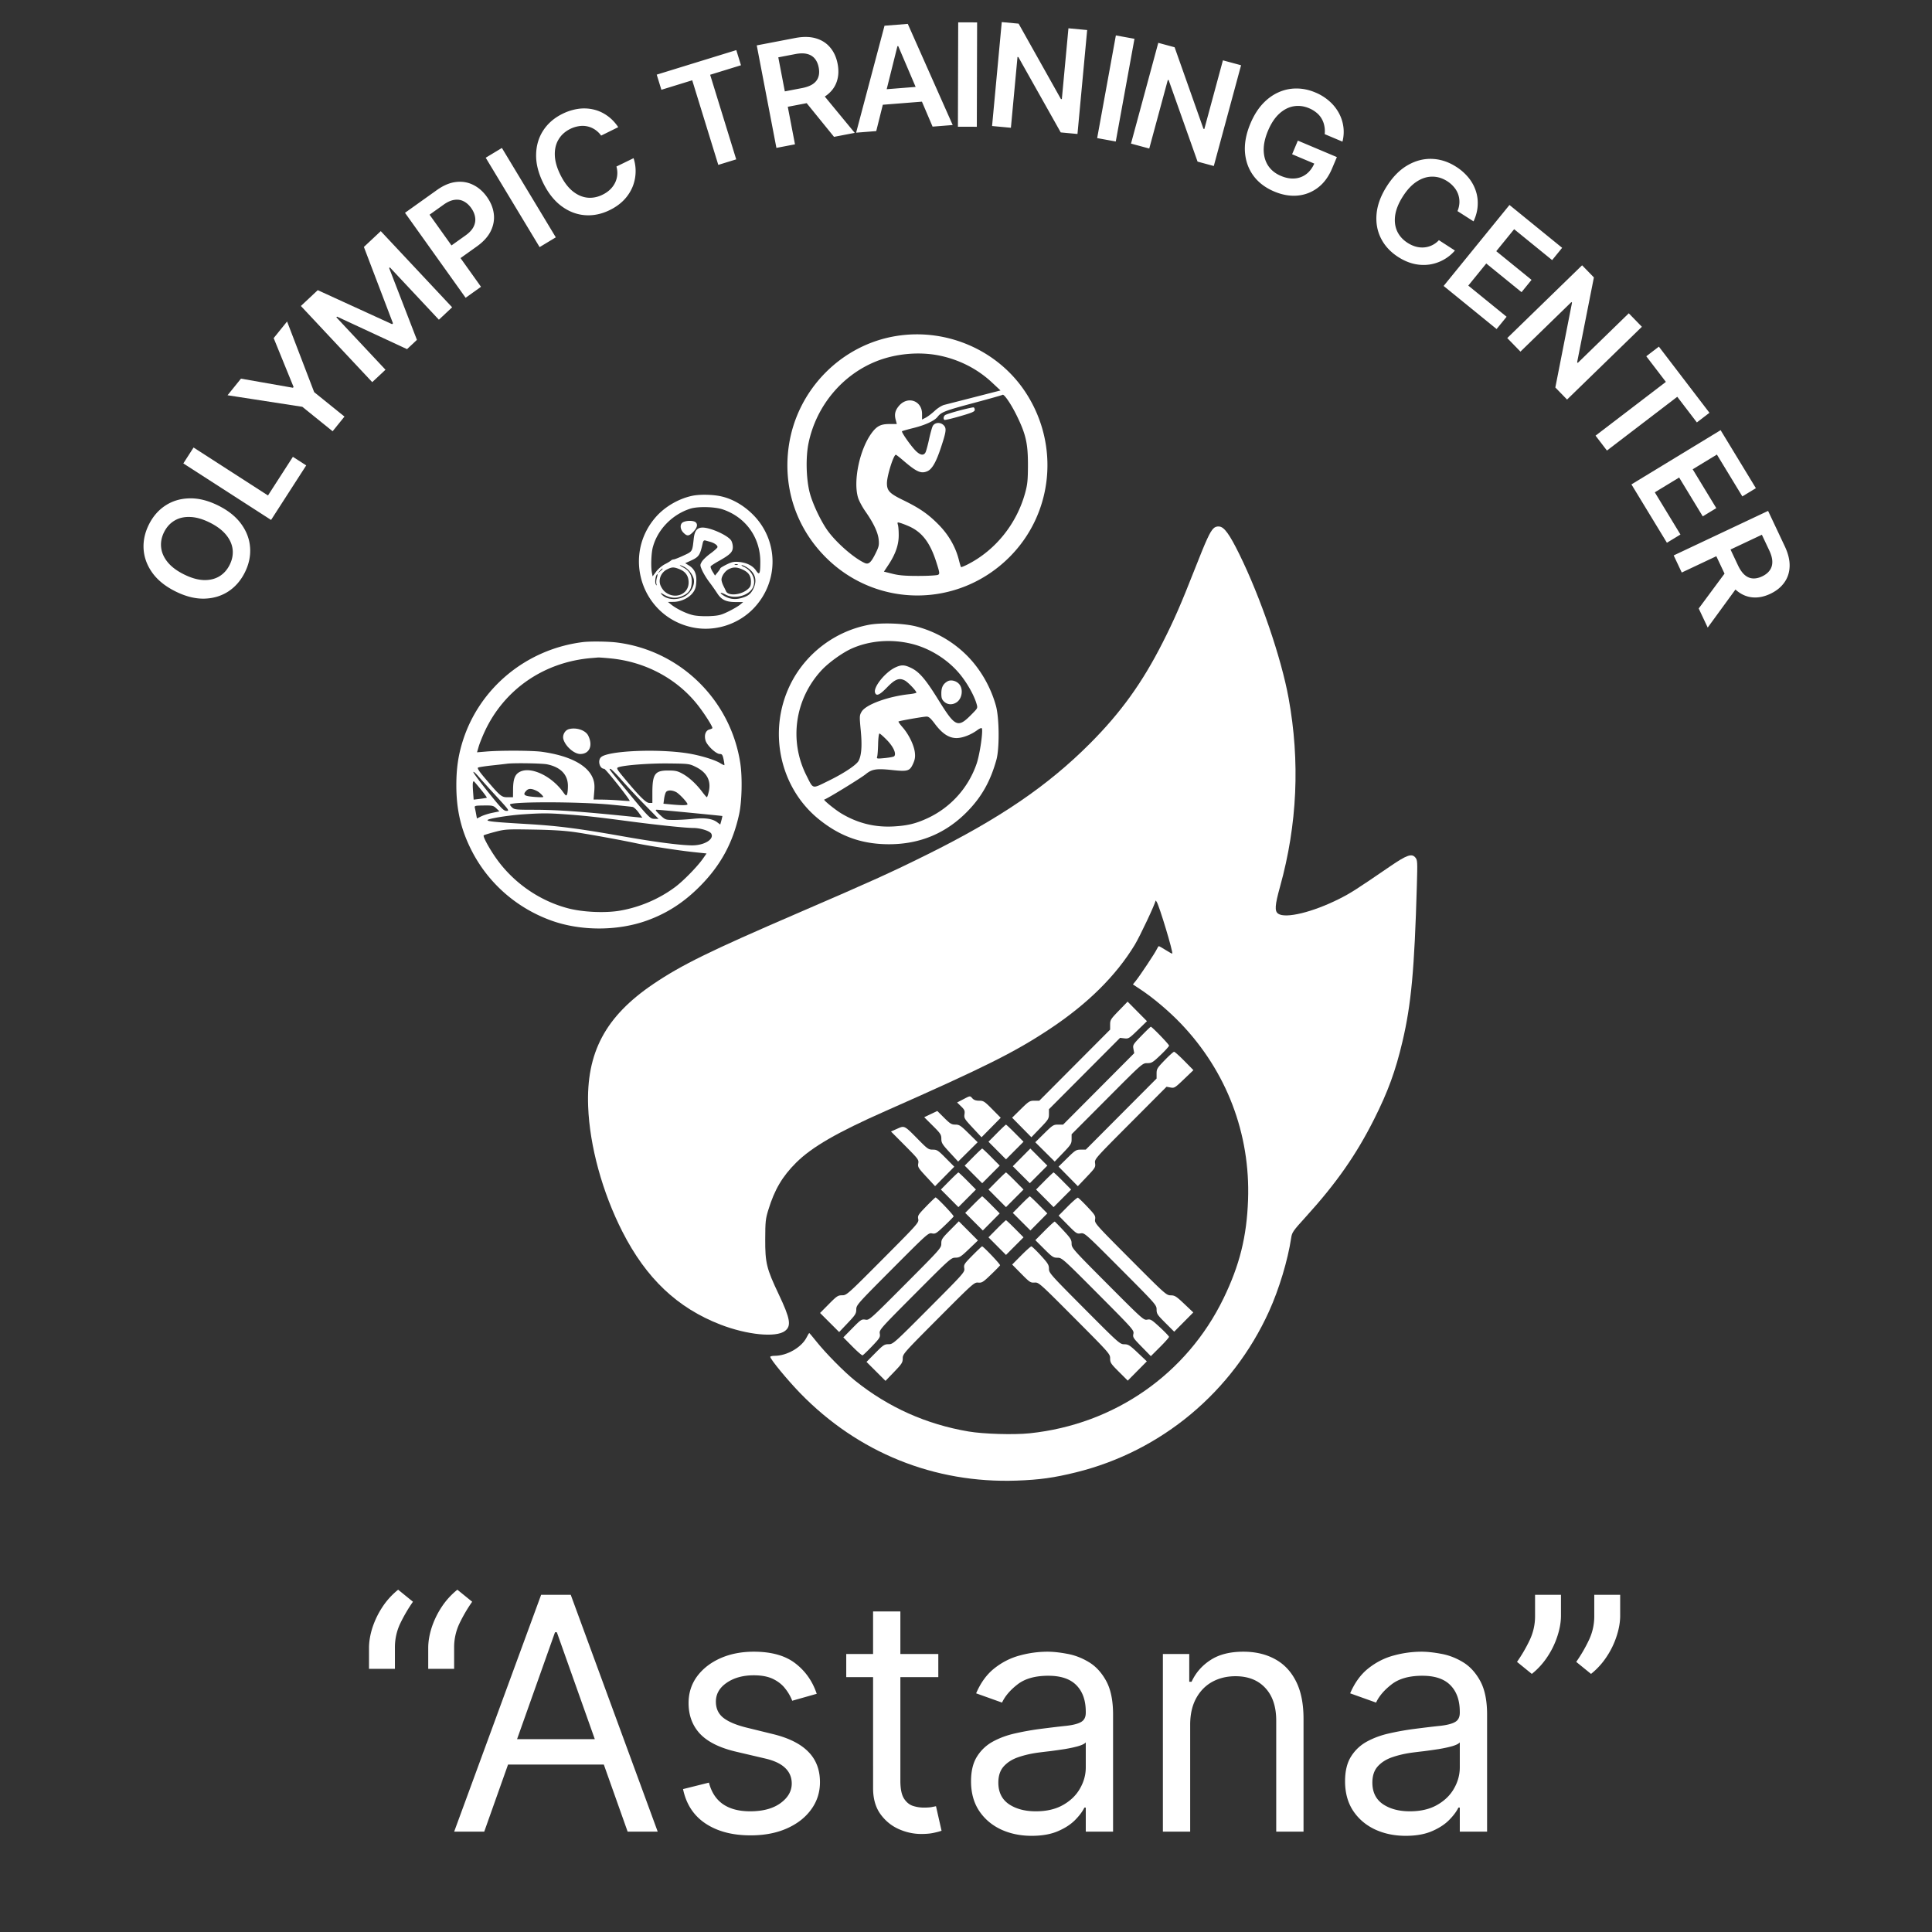 <svg width="350" height="350" viewBox="0 0 350 350" fill="none" xmlns="http://www.w3.org/2000/svg"><rect x="0" y="0" width="350" height="350" fill="#333333" stroke="none"/><path fill-rule="evenodd" clip-rule="evenodd" d="M105.558 116.326c-10.211 1.286-18.722 8.32-21.739 17.965-.809 2.586-1.149 4.947-1.149 7.971 0 4.487.855 8.106 2.816 11.919 3.006 5.844 8.132 10.329 14.38 12.582 5.323 1.921 12.013 1.921 17.338 0 3.658-1.318 6.703-3.291 9.617-6.231 3.735-3.768 5.96-7.865 7.084-13.047.498-2.3.598-6.658.209-9.207-1.75-11.484-10.899-20.439-22.356-21.881-1.591-.2-4.876-.238-6.2-.071m5.075 2.952c6.314.617 12.033 3.687 15.795 8.477 1.161 1.48 2.625 3.775 2.632 4.127.001.072-.232.191-.518.263-.712.18-1.016 1.025-.723 2.013.268.902 1.898 2.436 2.59 2.436.392 0 .501.158.675.976.114.537.178 1.006.142 1.042-.035.036-.375-.127-.755-.361-1.012-.626-3.694-1.433-5.924-1.782-5.46-.857-14.365-.463-15.653.691-.672.602-.273 2.113.557 2.113.26 0 4.626 5.498 4.626 5.825 0 .031-.762-.007-1.693-.085a54 54 0 0 0-3.273-.157l-1.579-.017.121-1.439c.09-1.082.034-1.664-.225-2.346-.927-2.435-4.196-4.152-9.253-4.859-1.727-.241-7.455-.268-10.09-.047l-1.668.139.301-1.032c.165-.567.655-1.796 1.089-2.731 3.552-7.659 10.777-12.62 19.394-13.316.451-.037.959-.08 1.129-.096.169-.016 1.206.058 2.303.166m-7.564 12.81c-.74.202-1.224 1.107-.995 1.862.387 1.279 1.952 2.641 3.036 2.643 1.688.002 2.351-1.535 1.443-3.346-.484-.962-2.162-1.521-3.484-1.159m-3.936 6.381c2.435.507 3.739 1.86 3.75 3.891.004.626-.064 1.313-.151 1.526-.139.341-.225.293-.734-.412-2.115-2.932-5.856-4.674-7.832-3.646-.886.46-1.205 1.297-1.22 3.207l-.012 1.392h-.984c-1.11 0-1.303-.164-4.13-3.49-1.048-1.234-1.399-1.78-1.21-1.884.148-.08 1.284-.255 2.526-.389s2.443-.271 2.669-.304c1.13-.168 6.377-.089 7.328.109m26.903.46c2.003.987 2.808 2.481 2.38 4.416-.132.595-.295 1.079-.361 1.075-.067-.003-.437-.427-.823-.941-1.081-1.44-2.376-2.639-3.56-3.295-.921-.512-1.301-.598-2.645-.599-2.394-.003-2.841.635-2.843 4.069l-.001 1.803h-.569c-.597 0-1.811-1.215-4.723-4.73-1.11-1.341-1.238-1.577-.923-1.709.923-.388 5.538-.749 9.089-.712 3.712.04 3.824.054 4.979.623m-13.406 2.406c.944 1.077 2.833 3.094 4.196 4.483l2.48 2.525h-.721c-.823 0-.989-.169-5.394-5.52-2.906-3.529-2.97-3.617-2.567-3.518.159.039 1.062.953 2.006 2.03m-22.603 3.039c2.194 2.382 2.294 2.526 1.735 2.526-.518 0-.93-.421-3.302-3.372-1.491-1.855-2.708-3.501-2.706-3.659s.442.223.975.846c.534.623 2.018 2.27 3.298 3.659m-2.939-1.384c.65.797 1.145 1.481 1.101 1.52-.043.039-.597.134-1.231.211l-1.152.141-.11-1.506c-.097-1.352-.06-1.815.145-1.815.037 0 .598.652 1.248 1.449m10.284.364c.215.116.566.404.78.641.387.43.385.432-.311.43a19 19 0 0 1-1.777-.132c-1.178-.142-1.35-.418-.678-1.092.41-.412 1.022-.365 1.986.153m25.111.14c.583.303 2.063 1.886 2.063 2.207 0 .202-1.034.214-2.948.032l-1.409-.133.126-.927c.069-.509.23-1.051.357-1.205.301-.364 1.081-.353 1.811.026m-11.895 2.268c1.975.186 3.782.376 4.015.423s.724.507 1.093 1.022l.67.937-1.093-.112c-9.99-1.028-14.254-1.333-18.657-1.336-3.168-.001-3.43-.031-3.862-.435-.255-.238-.416-.48-.358-.538.518-.521 12.513-.495 18.192.039m-20.677.681.569.543-1.266.26c-.696.142-1.614.432-2.04.644l-.776.385-.133-.739c-.073-.406-.18-.931-.235-1.166-.097-.406-.014-.429 1.605-.449 1.577-.019 1.75.02 2.276.522m35.149.796c3.161.307 5.768.571 5.793.586.025.014-.048.369-.163.787l-.21.76-.584-.433c-.86-.639-2.229-.825-4.39-.596-1.036.11-2.576.197-3.423.195-1.535-.005-1.543-.008-2.535-.924-.734-.679-.895-.922-.615-.927.208-.003 2.965.245 6.127.552m-22.581.283c3.528.256 5.492.471 11.308 1.239 5.248.693 10.397 1.231 11.777 1.231 1.308 0 3.032.541 3.294 1.033.556 1.042-1.344 2.164-3.593 2.121-2.274-.043-6.709-.627-12.398-1.633-8.148-1.44-11.804-1.908-17.47-2.239-5.95-.348-7.296-.488-7.048-.738.27-.271 3.82-.837 6.33-1.008 3.396-.232 4.654-.233 7.8-.006m1.95 3.269c2.687.406 7.948 1.365 10.853 1.979 2.206.466 7.675 1.307 10.324 1.589l2.394.254-.649.927c-1.02 1.457-3.555 4.049-5.041 5.155-2.892 2.153-6.364 3.641-9.959 4.271-2.662.467-6.728.289-9.415-.412-5.067-1.321-9.696-4.48-12.826-8.751-1.304-1.78-2.683-4.266-2.48-4.47.072-.072.995-.357 2.05-.633 1.837-.48 2.135-.497 6.949-.415 3.629.063 5.801.204 7.8.506m21.04-60.986c-2.441.492-4.958 1.939-6.607 3.796-6.202 6.988-2.666 17.989 6.435 20.022 4.07.91 8.465-.457 11.331-3.524 4.529-4.846 4.416-12.26-.257-16.905-1.705-1.696-3.757-2.858-5.82-3.297-1.493-.318-3.758-.359-5.082-.092m5.462 2.477c4.171 1.41 6.808 5.095 6.804 9.505-.003 2.207-.147 2.496-.78 1.561-.592-.875-1.708-1.43-3.119-1.55-.871-.075-1.29.013-2.207.464-.622.306-1.134.619-1.138.695-.004.077-.222.403-.485.725l-.477.586-.454-.736c-.249-.406-.396-.829-.327-.942s.729-.544 1.467-.958c2.068-1.161 2.541-1.632 2.541-2.528 0-.418-.143-.965-.317-1.215-.654-.937-3.723-2.316-5.155-2.316-.995 0-1.448.562-1.606 1.993-.265 2.406-.21 2.315-1.859 3.08-.828.384-1.631.698-1.785.698a.8.8 0 0 0-.488.209c-.114.115-.617.416-1.116.67s-1.199.849-1.555 1.323l-.648.862-.125-.63c-.217-1.088-.132-3.524.161-4.629.851-3.212 3.51-5.95 6.795-6.997 1.341-.428 4.426-.36 5.873.13m-7.156 2.305c-.636.308-.615 1.262.042 1.922.654.657.976.638 1.712-.1.743-.747.926-1.363.523-1.768-.351-.352-1.6-.381-2.277-.054m4.876 3.567c.815.224 1.433.693 1.316.999-.059.155-.639.668-1.287 1.139-.649.473-1.341 1.133-1.539 1.469-.345.587-.343.646.069 1.582.236.534.818 1.486 1.294 2.114a38 38 0 0 1 1.418 2.008c.761 1.191 1.593 1.594 3.307 1.602l1.397.007-.576.483c-.316.265-1.263.817-2.103 1.227-1.322.644-1.773.756-3.363.832-1.048.05-2.332-.021-2.989-.166-1.216-.268-3.012-1.132-4.001-1.925l-.591-.474 1.041-.016c1.321-.02 2.748-.7 3.474-1.655.429-.565.566-1.005.621-1.989.081-1.45-.333-2.341-1.388-2.986l-.62-.378.851-.385c1.648-.747 1.809-.972 2.321-3.247.094-.419.227-.551.482-.48zm4.978 4.151a.78.78 0 0 1-.514 0c-.141-.057-.025-.103.257-.103s.398.046.257.103m-9.714.372c.827.429 1.618 1.446 1.774 2.279.208 1.117-.593 2.552-1.752 3.139-1.425.722-3.304.517-4.1-.447-.247-.3-.182-.291.411.056 1.083.634 2.12.752 3.146.359 1.313-.503 1.82-1.15 1.915-2.44.098-1.329-.379-2.21-1.525-2.817-.428-.227-.705-.417-.614-.422s.425.127.745.293m11.562.219c1.386.946 1.734 2.312.971 3.813-.483.953-.986 1.322-2.263 1.663-1.09.292-2.079.147-3.043-.443-.932-.571-.683-.739.306-.207 1.547.833 3.965.283 4.829-1.098.83-1.326.08-3.217-1.571-3.957-.338-.152-.475-.279-.304-.284s.655.227 1.075.513m-12.37.224c1.1.442 1.643 1.238 1.643 2.409 0 2.176-2.535 3.159-4.301 1.667-.34-.287-.724-.878-.853-1.312-.314-1.051.221-2.217 1.254-2.735.888-.446 1.209-.45 2.257-.029m11.418.062c1.081.493 1.516 1.127 1.516 2.21 0 .709-.112.957-.625 1.391-1.217 1.028-3.487 1.222-3.888.333-.077-.17-.294-.618-.482-.996-.188-.377-.343-.873-.343-1.102 0-.651.638-1.571 1.324-1.911.83-.411 1.475-.392 2.498.075m-14.496-.117c0 .039-.208.247-.462.463l-.462.393.391-.464c.368-.435.533-.557.533-.392m-1.04 1.624c-.104.366-.138.853-.075 1.083.094.338.075.358-.103.107-.256-.362-.021-1.855.292-1.855.042 0-.009.299-.114.665m38.379 8.507c-6.171 1.173-11.525 5.276-14.254 10.926-4.042 8.368-1.857 18.554 5.209 24.281 3.834 3.107 7.791 4.527 12.659 4.539 5.691.015 10.482-2.006 14.392-6.071 2.521-2.621 4.077-5.422 5.136-9.247.566-2.046.519-7.556-.085-9.747-.942-3.418-2.818-6.673-5.264-9.129a20.2 20.2 0 0 0-9.15-5.253c-2.242-.586-6.378-.729-8.643-.299m7.719 3.422c3.446.834 6.8 2.974 8.979 5.728 1.246 1.575 2.389 3.633 2.821 5.082.247.829.244.837-.644 1.751-2.737 2.818-3.107 2.673-6.302-2.48-2.227-3.592-3.369-4.938-4.791-5.65-1.259-.63-1.828-.658-2.936-.145-1.822.843-4.014 3.549-3.695 4.56.225.713.835.452 2.168-.927 1.454-1.504 2.2-1.796 3.226-1.263.584.304 2.098 1.89 2.098 2.199 0 .078-.577.205-1.283.282-3.914.426-7.898 1.894-8.647 3.188-.385.665-.392.828-.145 3.408.262 2.745.135 4.486-.399 5.49-.398.745-2.696 2.27-5.435 3.606-3.073 1.499-2.723 1.584-4.015-.975-3.159-6.257-2.103-13.753 2.674-18.975 1.319-1.442 3.889-3.291 5.633-4.052 3.214-1.403 7.081-1.702 10.693-.827m6.569 6.808c-.798.457-1.12 1.073-1.124 2.155-.004.852.09 1.136.507 1.529.608.574 1.497.625 2.252.128 1.015-.668 1.261-2.406.469-3.31-.533-.609-1.51-.842-2.104-.502m-2.293 7.706c1.333 1.778 2.549 2.576 3.919 2.574 1.091-.002 2.631-.595 3.799-1.463.344-.255.69-.4.769-.321.3.302-.334 4.704-.927 6.431a16.94 16.94 0 0 1-8.892 9.873c-2.108.977-3.63 1.347-6.125 1.489-3.388.193-6.483-.566-9.433-2.314-1.185-.702-3.466-2.562-3.142-2.562.308 0 6.615-3.861 7.523-4.606 1.107-.908 1.943-1.036 4.763-.734 2.838.305 3.208.19 3.815-1.188.326-.74.395-1.201.3-2.007-.156-1.323-1.108-3.278-2.206-4.531-.468-.533-.808-1.011-.757-1.063.126-.126 4.444-.884 5.09-.893.394-.005.741.298 1.504 1.315m-8.661 2.967c1.163 1.201 1.724 2.474 1.281 2.907-.099.097-.86.242-1.691.323-1.438.14-1.505.128-1.384-.256.07-.221.147-1.254.17-2.296.025-1.072.131-1.894.245-1.894.111 0 .731.547 1.379 1.216m1.775-73.249c-10.033 1.568-18.04 9.68-19.562 19.818-1.133 7.554 1.291 14.917 6.687 20.308 9.22 9.212 23.995 9.196 33.248-.035 7.917-7.899 9.167-20.276 3.006-29.767-4.978-7.67-14.23-11.755-23.379-10.325m7.745 3.573c3.605.747 6.877 2.426 9.485 4.867l1.542 1.443-4.694 1.203-5.488 1.406c-.453.116-1.201.583-1.744 1.09-.523.486-1.251 1.039-1.618 1.227l-.668.341v-1.02c0-2.418-2.626-3.314-4.201-1.434-.674.804-.839 1.51-.58 2.483l.208.785h-1.333c-1.601 0-2.331.385-3.299 1.739-2.126 2.972-3.285 8.578-2.396 11.586.168.568.768 1.693 1.332 2.5 1.486 2.125 2.276 3.797 2.41 5.101.101.982.033 1.299-.523 2.433-.855 1.744-1.297 2.142-2.016 1.813-1.89-.865-4.924-3.483-6.57-5.67-1.243-1.65-2.833-4.963-3.375-7.03-.653-2.493-.752-6.438-.226-8.992 1.381-6.7 6.04-12.338 12.256-14.832 3.522-1.414 7.818-1.802 11.498-1.04m13.957 10.845c1.665 3.397 2.046 5.07 2.04 8.967-.004 2.672-.082 3.482-.474 4.947-1.518 5.663-5.387 10.496-10.466 13.075-.604.307-1.136.519-1.183.472s-.224-.633-.392-1.302c-.593-2.35-1.851-4.54-3.668-6.383-1.896-1.924-3.433-2.986-6.427-4.444-2.454-1.194-2.935-1.695-2.935-3.057 0-1.339 1.199-5.167 1.616-5.161.071 0 .661.459 1.311 1.017 2.424 2.084 3.238 2.454 4.365 1.981.877-.368 1.603-1.621 2.491-4.303.975-2.942 1.042-3.493.491-4.046-.613-.616-1.661-.513-1.998.197-.135.285-.431 1.372-.658 2.416-.227 1.045-.513 2.088-.636 2.318-.344.646-1.015.5-1.876-.409-.913-.963-2.52-3.282-2.375-3.427.054-.055.97-.316 2.036-.581 2.176-.541 3.833-1.304 4.399-2.026.684-.872 1.346-1.126 6.533-2.513 2.819-.753 5.175-1.418 5.233-1.477.247-.248 1.539 1.63 2.573 3.74m-10.365-.902c-1.296.343-2.474.72-2.617.84-.292.243-.344.707-.096.861.09.056 1.36-.244 2.823-.667 2.188-.633 2.659-.837 2.659-1.155 0-.212-.093-.412-.206-.444s-1.266.222-2.563.565m-9.151 20.973c2.361 1.049 3.807 2.928 4.925 6.398.642 1.994.674 2.202.36 2.388-.19.112-1.776.205-3.526.206-2.443.002-3.544-.088-4.738-.388l-1.556-.39.797-1.197c1.256-1.889 1.857-3.56 1.882-5.237.012-.794-.047-1.692-.132-1.996-.148-.53-.129-.545.431-.384.323.093 1.023.363 1.557.6m38.028 87.746c-1.483 1.531-1.582 1.689-1.582 2.534v.901l-6.416 6.44-6.416 6.441h-.897c-.84 0-.998.099-2.462 1.539l-1.565 1.538 1.744 1.77 1.745 1.77 1.591-1.653c1.481-1.539 1.591-1.714 1.591-2.537v-.884l6.441-6.465 6.442-6.467.787.093c.748.087.869.013 2.437-1.511l1.649-1.603-1.753-1.769-1.754-1.769zm4.087 4.554c-1.532 1.581-1.582 1.663-1.445 2.394l.141.756-6.441 6.47-6.441 6.471h-.901c-.847 0-.997.095-2.522 1.597l-1.621 1.598 1.763 1.752 1.762 1.752 1.528-1.593c1.415-1.476 1.528-1.659 1.528-2.475v-.882l6.417-6.44c6.4-6.425 6.418-6.441 7.286-6.441.798 0 .998-.121 2.411-1.469.847-.808 1.54-1.575 1.54-1.705 0-.232-3.081-3.422-3.305-3.422-.062 0-.827.737-1.7 1.637m4.219 4.422c-1.369 1.417-1.472 1.587-1.472 2.423v.9l-6.416 6.44-6.416 6.441h-.897c-.839 0-.998.099-2.462 1.538l-1.565 1.539 1.745 1.773 1.744 1.772 1.614-1.698c1.524-1.604 1.607-1.74 1.511-2.459-.102-.761-.097-.767 6.421-7.31l6.523-6.547.723.136c.688.13.804.058 2.435-1.504l1.712-1.641-1.638-1.663c-.9-.915-1.739-1.664-1.864-1.664s-.889.686-1.698 1.524m-36.528 7.098-1.083.563.72.701c.626.609.707.798.615 1.437-.099.688-.003.847 1.491 2.45l1.598 1.714 1.74-1.765 1.74-1.765-1.53-1.547c-1.41-1.425-1.595-1.546-2.375-1.546-.585 0-.96-.127-1.217-.412-.456-.506-.384-.514-1.699.17m-5.856 2.667-1.186.564 1.548 1.541c1.411 1.404 1.548 1.614 1.554 2.37.005.743.166 1.004 1.525 2.479l1.519 1.649 1.766-1.752 1.766-1.752-1.622-1.598c-1.456-1.435-1.702-1.597-2.413-1.597-.692 0-.947-.155-2.031-1.234l-1.24-1.234zm-6.086 2.657-1.119.497 2.531 2.548c2.424 2.441 2.527 2.578 2.41 3.24-.113.641-.006.817 1.461 2.403l1.584 1.712 1.74-1.763 1.74-1.763-1.53-1.546c-1.401-1.417-1.599-1.546-2.36-1.546-.771 0-.956-.128-2.571-1.767-2.618-2.658-2.536-2.616-3.886-2.015m5.26 14.064c-1.459 1.507-1.565 1.674-1.442 2.288.128.646-.039.835-6.414 7.239-6.426 6.455-6.561 6.576-7.373 6.576-.759 0-.958.132-2.413 1.602l-1.587 1.602 1.73 1.728 1.73 1.728 1.546-1.629c1.389-1.464 1.547-1.714 1.555-2.455.008-.806.166-.985 6.531-7.374 6.359-6.383 6.539-6.544 7.185-6.414.611.122.786.015 2.253-1.377.874-.83 1.624-1.594 1.666-1.697.074-.182-3.022-3.442-3.268-3.442-.068 0-.832.732-1.699 1.625m25.629.019-1.638 1.655 1.638 1.663c1.548 1.572 1.676 1.656 2.356 1.549.71-.112.791-.04 7.236 6.427 6.397 6.419 6.517 6.555 6.517 7.37 0 .763.131.962 1.595 2.424l1.596 1.592 1.729-1.745 1.729-1.745-1.631-1.543c-1.457-1.38-1.718-1.545-2.451-1.553-.798-.01-.989-.18-7.32-6.535-6.337-6.362-6.498-6.543-6.39-7.215.103-.632-.012-.819-1.395-2.286-.828-.879-1.602-1.624-1.72-1.655s-.951.688-1.851 1.597m-21.305 4.286c-1.448 1.461-1.588 1.676-1.588 2.425 0 .803-.145.966-6.518 7.361-6.444 6.467-6.525 6.539-7.236 6.427-.679-.108-.808-.023-2.356 1.549l-1.637 1.663 1.637 1.654c.901.91 1.73 1.629 1.843 1.598s.888-.773 1.722-1.647c1.4-1.469 1.507-1.644 1.403-2.287-.11-.682.027-.836 6.388-7.222 6.335-6.359 6.522-6.526 7.321-6.534.736-.007.987-.168 2.444-1.563l1.624-1.554-1.73-1.737-1.73-1.737zm17.139.103-1.69 1.707 1.596 1.593c1.454 1.451 1.668 1.593 2.413 1.593.8 0 .963.146 7.357 6.568 6.38 6.41 6.535 6.584 6.395 7.223-.134.613-.035.766 1.51 2.347l1.654 1.692 1.649-1.644c.907-.904 1.647-1.739 1.644-1.855s-.746-.894-1.651-1.73c-1.505-1.388-1.702-1.507-2.299-1.387-.633.127-.849-.065-7.176-6.416-6.308-6.333-6.523-6.574-6.523-7.344 0-.702-.173-.983-1.461-2.372-.803-.867-1.52-1.599-1.594-1.628-.073-.029-.894.715-1.824 1.653m-13.065 4.463c-1.514 1.529-1.609 1.677-1.502 2.339.112.694.007.814-6.386 7.231-6.373 6.398-6.517 6.526-7.325 6.526-.756 0-.957.133-2.411 1.602l-1.586 1.602 1.719 1.718 1.72 1.718 1.559-1.619c1.406-1.462 1.559-1.7 1.564-2.446.006-.806.158-.978 6.469-7.313 6.301-6.324 6.481-6.485 7.203-6.423.673.058.881-.071 2.312-1.448.866-.831 1.608-1.591 1.649-1.688.073-.169-3.024-3.431-3.257-3.431-.062 0-.84.735-1.728 1.632m8.81.017-1.633 1.649 1.637 1.659c1.527 1.547 1.69 1.655 2.414 1.605.764-.053.873.044 7.236 6.431 6.339 6.363 6.46 6.5 6.46 7.315 0 .762.131.962 1.595 2.423l1.596 1.593 1.729-1.745 1.729-1.745-1.631-1.544c-1.46-1.38-1.718-1.544-2.453-1.552-.802-.01-.985-.173-7.236-6.453-6.18-6.208-6.414-6.472-6.414-7.232 0-.692-.182-.988-1.488-2.415-.819-.895-1.583-1.63-1.699-1.632-.115-.004-.944.736-1.842 1.643" fill="#fff"/><path fill-rule="evenodd" clip-rule="evenodd" d="M219.821 95.737c-.643.644-1.299 2.077-3.385 7.384-2.533 6.445-3.712 9.144-5.79 13.248-3.707 7.322-7.594 12.721-13.211 18.349-7.613 7.627-16.323 13.565-29.466 20.087-6.6 3.275-10.049 4.836-23.606 10.685-15.747 6.793-20.882 9.313-25.968 12.746-8.72 5.887-12.22 12.455-11.845 22.237.273 7.141 2.573 15.536 6.213 22.675 4.308 8.449 9.94 13.785 17.738 16.808 4.826 1.871 10.058 2.392 11.694 1.166 1.202-.901.98-2.221-1.116-6.637-2.215-4.666-2.467-5.693-2.452-9.997.011-3.188.062-3.666.557-5.286 1.126-3.68 2.543-6.088 5.045-8.576 2.849-2.834 7.431-5.482 16.145-9.333 18.124-8.008 23.532-10.714 29.921-14.968 6.782-4.517 11.861-9.551 15.257-15.124.945-1.55 3.769-7.548 3.784-8.034.001-.059.094.031.205.201.483.741 3.027 9.188 2.827 9.389-.035.036-.567-.253-1.181-.642s-1.176-.707-1.248-.707c-.071 0-.244.255-.384.567-.286.64-3.031 4.769-3.809 5.731l-.509.629 1.377.91c2.3 1.518 5.178 3.953 7.309 6.182 8.295 8.679 12.601 19.977 12.174 31.949-.237 6.654-1.522 11.813-4.441 17.831-6.654 13.714-19.741 22.829-35.098 24.444-2.859.3-8.352.14-11.093-.324-7.648-1.294-14.52-4.368-20.531-9.184-2.006-1.607-5.336-4.978-7.068-7.155-.654-.822-1.223-1.494-1.264-1.494-.042 0-.258.36-.482.799-.915 1.802-3.562 3.324-5.782 3.324-.439 0-.799.083-.799.185 0 .425 3.124 4.215 5.428 6.588 10.465 10.773 24.308 16.363 39.219 15.835 4.145-.147 6.757-.511 10.777-1.505 15.441-3.816 28.299-14.545 34.926-29.143 1.829-4.029 3.413-9.281 4.02-13.329.148-.994.325-1.247 2.657-3.814 5.528-6.086 9.123-11.226 12.374-17.694 2.517-5.008 3.872-8.721 5.127-14.049 1.589-6.741 2.173-13.069 2.61-28.312.124-4.307.11-4.559-.272-5.028-.642-.785-1.56-.466-4.545 1.577-6.238 4.268-7.187 4.874-9.25 5.911-4.818 2.422-9.737 3.614-11.062 2.682-.668-.47-.593-1.524.35-4.919 3.117-11.225 3.635-22.665 1.543-34.132-1.33-7.293-5.099-18.301-8.928-26.076-1.774-3.602-2.73-4.923-3.628-5.011-.44-.043-.783.07-1.064.354" fill="#fff"/><path d="m179.071 206.837 1.531-1.547c.842-.852 1.582-1.548 1.644-1.548s.802.696 1.644 1.548l1.531 1.547-1.588 1.594-1.587 1.595-1.588-1.595zm-4.311 4.329 1.531-1.548c.842-.851 1.582-1.547 1.644-1.547s.802.696 1.644 1.547l1.531 1.548-1.588 1.594-1.587 1.594-1.587-1.594zm8.717.109 1.588-1.604 1.588-1.603 1.541 1.547 1.541 1.548-1.588 1.594-1.587 1.594-1.542-1.538zm-13.028 4.22 1.531-1.548c.842-.851 1.582-1.548 1.644-1.548s.802.697 1.644 1.548l1.531 1.548-1.587 1.594-1.588 1.594-1.587-1.594zm8.622 0 1.531-1.548c.842-.851 1.582-1.548 1.644-1.548s.802.697 1.644 1.548l1.531 1.548-1.588 1.594-1.587 1.594-1.588-1.594zm8.621 0 1.531-1.548c.843-.851 1.582-1.548 1.644-1.548.063 0 .802.697 1.644 1.548l1.531 1.548-1.587 1.594-1.588 1.594-1.587-1.594zm-12.836 4.232 1.483-1.499c.816-.825 1.534-1.5 1.596-1.5s.801.696 1.642 1.546l1.529 1.546-1.529 1.547-1.53 1.546-1.595-1.593zm8.621 0 1.484-1.499c.815-.825 1.533-1.5 1.596-1.5.062 0 .801.696 1.642 1.546l1.529 1.546-1.529 1.547-1.53 1.546-1.596-1.593zm-4.406 4.426 1.531-1.548c.842-.851 1.582-1.548 1.644-1.548s.802.697 1.644 1.548l1.531 1.548-1.588 1.594-1.587 1.594-1.588-1.594zM66.85 302.322v-3.771q0-1.718.607-3.646a15.7 15.7 0 0 1 1.802-3.75 13.5 13.5 0 0 1 2.87-3.164l2.682 2.179a28 28 0 0 0-2.305 3.939 10.04 10.04 0 0 0-.963 4.358v3.855zm10.727 0v-3.771q0-1.718.607-3.646a15.7 15.7 0 0 1 1.802-3.75 13.5 13.5 0 0 1 2.87-3.164l2.682 2.179a28 28 0 0 0-2.304 3.939 10.04 10.04 0 0 0-.964 4.358v3.855zm10.146 29.5h-5.448l15.756-42.909h5.364l15.755 42.909h-5.447l-12.823-36.121h-.335zm2.011-16.761h21.957v4.609H89.734zm58.225-8.213-4.442 1.257a8.2 8.2 0 0 0-1.236-2.158q-.796-1.068-2.179-1.76-1.383-.691-3.541-.691-2.954 0-4.924 1.361-1.948 1.341-1.948 3.416 0 1.843 1.341 2.912t4.19 1.781l4.777 1.173q4.316 1.047 6.432 3.206 2.116 2.136 2.116 5.51 0 2.766-1.592 4.945-1.57 2.179-4.4 3.436-2.827 1.257-6.579 1.257-4.923 0-8.15-2.137t-4.085-6.244l4.693-1.173q.67 2.598 2.535 3.897 1.885 1.299 4.924 1.299 3.456 0 5.489-1.467 2.053-1.488 2.053-3.562 0-1.676-1.173-2.807-1.173-1.152-3.604-1.718l-5.363-1.257q-4.422-1.048-6.495-3.248-2.054-2.22-2.054-5.552 0-2.724 1.53-4.819 1.55-2.095 4.211-3.289 2.682-1.195 6.076-1.195 4.777 0 7.501 2.096 2.745 2.094 3.897 5.531m22.025-7.208v4.191h-16.677v-4.191zm-11.817-7.71h4.945v30.673q0 2.096.608 3.143.629 1.028 1.592 1.383a6.4 6.4 0 0 0 2.074.335q.817 0 1.341-.084l.838-.167 1.006 4.442q-.503.188-1.404.377-.9.209-2.284.209-2.094 0-4.106-.901-1.99-.9-3.311-2.744-1.299-1.844-1.299-4.652zm28.725 40.646q-3.059 0-5.552-1.152-2.493-1.173-3.96-3.373-1.467-2.221-1.466-5.364 0-2.765 1.089-4.483a7.7 7.7 0 0 1 2.912-2.724q1.823-.985 4.023-1.467 2.221-.502 4.463-.796 2.933-.377 4.756-.566 1.844-.209 2.682-.691.858-.482.859-1.676v-.168q0-3.1-1.697-4.819-1.677-1.718-5.092-1.718-3.54 0-5.552 1.551t-2.828 3.31l-4.694-1.676q1.258-2.933 3.353-4.567 2.115-1.656 4.609-2.305a19 19 0 0 1 4.945-.671q1.55 0 3.561.378 2.032.356 3.918 1.487 1.907 1.131 3.164 3.415t1.257 6.118v21.203h-4.944v-4.358h-.252q-.503 1.048-1.676 2.242t-3.122 2.032-4.756.838m.755-4.441q2.933 0 4.944-1.153 2.033-1.152 3.059-2.975 1.048-1.822 1.048-3.834v-4.525q-.315.376-1.383.691-1.048.293-2.431.524-1.36.209-2.66.377-1.278.147-2.075.251-1.928.252-3.603.817-1.656.545-2.682 1.656-1.006 1.09-1.006 2.975 0 2.577 1.907 3.897 1.927 1.299 4.882 1.299m27.965-15.672v19.359h-4.945V299.64h4.777v5.029h.419q1.132-2.451 3.436-3.939 2.305-1.509 5.951-1.509 3.268 0 5.719 1.341 2.452 1.32 3.814 4.023 1.362 2.682 1.362 6.788v20.449H231.2v-20.113q0-3.793-1.97-5.909-1.969-2.136-5.405-2.137-2.367 0-4.232 1.027-1.844 1.026-2.913 2.996t-1.068 4.777m39.038 20.113q-3.059 0-5.552-1.152-2.493-1.173-3.96-3.373-1.467-2.221-1.467-5.364 0-2.765 1.09-4.483a7.7 7.7 0 0 1 2.912-2.724q1.822-.985 4.023-1.467 2.22-.502 4.463-.796 2.932-.377 4.756-.566 1.844-.209 2.681-.691.86-.482.859-1.676v-.168q0-3.1-1.697-4.819-1.675-1.718-5.091-1.718-3.54 0-5.552 1.551t-2.829 3.31l-4.693-1.676q1.257-2.933 3.353-4.567 2.115-1.656 4.609-2.305a19 19 0 0 1 4.945-.671q1.55 0 3.561.378 2.033.356 3.918 1.487 1.907 1.131 3.164 3.415t1.257 6.118v21.203h-4.945v-4.358h-.251q-.503 1.048-1.676 2.242t-3.122 2.032q-1.948.838-4.756.838m.754-4.441q2.934 0 4.945-1.153 2.032-1.152 3.059-2.975 1.047-1.822 1.047-3.834v-4.525q-.314.376-1.382.691-1.048.293-2.431.524-1.362.209-2.661.377-1.278.147-2.074.251-1.927.252-3.604.817-1.655.545-2.681 1.656-1.006 1.09-1.006 2.975 0 2.577 1.907 3.897 1.928 1.299 4.881 1.299m27.379-39.222v3.771q0 1.719-.629 3.667a15 15 0 0 1-1.801 3.75 13.3 13.3 0 0 1-2.85 3.143l-2.682-2.179a27 27 0 0 0 2.284-3.918 10 10 0 0 0 .985-4.379v-3.855zm10.727 0v3.771q0 1.719-.628 3.667a15 15 0 0 1-1.802 3.75 13.3 13.3 0 0 1-2.85 3.143l-2.681-2.179a27 27 0 0 0 2.283-3.918 10 10 0 0 0 .985-4.379v-3.855zM39.53 91.58q2.736 1.36 4.179 3.355 1.438 1.982 1.597 4.256.163 2.266-.941 4.491-1.105 2.225-3.014 3.473-1.912 1.236-4.365 1.296-2.456.048-5.185-1.307-2.737-1.36-4.176-3.342-1.441-1.995-1.605-4.26-.159-2.275.946-4.5t3.009-3.464q1.908-1.248 4.365-1.296 2.453-.06 5.19 1.299m-1.532 3.085q-1.927-.957-3.55-1.01-1.627-.066-2.83.656-1.213.718-1.899 2.098-.686 1.382-.525 2.78.153 1.397 1.184 2.661 1.027 1.252 2.955 2.209 1.926.957 3.553 1.023 1.623.053 2.835-.664 1.204-.723 1.89-2.103t.533-2.776q-.16-1.4-1.188-2.652-1.032-1.265-2.958-2.222m11.109-.473L33.212 83.95l1.855-2.88 13.481 8.687 4.511-7 2.414 1.555zm-7.884-22.589 2.43-3.01 9.414 1.653.116-.143-3.605-8.853 2.43-3.011 4.906 12.798 5.489 4.43-2.145 2.658-5.49-4.43zm13.283-16.172 3.059-2.866 13.464 6.161.162-.151-5.271-13.838 3.059-2.865 12.928 13.799-2.4 2.247-8.88-9.48-.129.12 5.03 13.013-1.792 1.679-12.676-5.888-.128.12 8.9 9.5-2.399 2.248zm29.844-1.487L73.369 38.552l5.772-4.118q1.774-1.266 3.449-1.462 1.68-.203 3.124.516 1.444.706 2.49 2.17 1.056 1.482 1.252 3.076.197 1.595-.55 3.126-.75 1.523-2.532 2.793l-3.826 2.73-1.635-2.294 3.45-2.46q1.037-.74 1.442-1.573.404-.832.269-1.69-.127-.861-.712-1.68-.584-.82-1.352-1.213-.761-.399-1.677-.267-.913.119-1.958.863l-2.556 1.823 9.32 13.064zm6.573-27.141 9.766 16.192-2.934 1.77-9.765-16.193zm21.076-3.768-3.096 1.529a4.3 4.3 0 0 0-1.155-1.108 4 4 0 0 0-1.385-.572 4.1 4.1 0 0 0-1.515-.024 5.3 5.3 0 0 0-1.555.5q-1.382.684-2.106 1.906-.729 1.215-.675 2.846.05 1.623.995 3.535.961 1.945 2.224 2.98 1.267 1.022 2.662 1.177 1.4.143 2.773-.536.762-.375 1.326-.902.568-.539.901-1.197.342-.664.42-1.423a4.1 4.1 0 0 0-.141-1.578l3.104-1.513q.424 1.294.367 2.64a7.5 7.5 0 0 1-.574 2.611 7.7 7.7 0 0 1-1.547 2.33q-1.02 1.06-2.535 1.809-2.235 1.104-4.502.937-2.265-.168-4.241-1.623t-3.325-4.186q-1.353-2.74-1.296-5.188.052-2.456 1.296-4.359 1.245-1.901 3.463-2.997a9.4 9.4 0 0 1 2.828-.904 7.5 7.5 0 0 1 2.746.096q1.328.291 2.488 1.098 1.165.794 2.055 2.115m7.818-6.769-.846-2.744 14.417-4.444.846 2.744-5.585 1.722 4.723 15.326-3.247 1-4.723-15.326zm20.837 10.526-3.561-18.57 6.964-1.336q2.14-.41 3.734.055 1.602.463 2.603 1.663 1.008 1.188 1.349 2.966.343 1.785-.167 3.247-.502 1.45-1.834 2.448-1.333.99-3.473 1.4l-4.96.95-.536-2.792 4.507-.864q1.251-.24 1.983-.738.73-.507.983-1.25.26-.756.07-1.744t-.714-1.612q-.525-.632-1.393-.842-.869-.219-2.129.023l-3.084.591 3.023 15.76zm7.98-10.254 6.211 7.533-3.754.72-6.129-7.55zm10.105 7.21-3.645.288 5.144-19.375 4.215-.334 8.138 18.324-3.645.288-6.221-14.585-.147.011zm-.466-7.4 9.941-.788.217 2.743-9.94.787zm18.74-12.291-.053 18.909-3.425-.01.053-18.909zm19.937 1.385-1.755 18.828-3.033-.283-7.677-13.651-.156-.015-1.195 12.824-3.411-.317L181.478 4l3.052.284 7.666 13.66.166.015 1.196-12.833zm8.57 1.587-3.388 18.603-3.37-.614 3.388-18.603zm19.312 4.791-4.941 18.253-2.941-.796-5.235-14.76-.151-.042-3.366 12.433-3.306-.895 4.941-18.253 2.959.801 5.223 14.767.161.044 3.367-12.442zm15.151 12.482q.078-.78-.066-1.482a4.1 4.1 0 0 0-.487-1.317 3.9 3.9 0 0 0-.926-1.082 5.3 5.3 0 0 0-1.36-.815q-1.404-.59-2.799-.349-1.395.243-2.602 1.348-1.196 1.098-2.021 3.055-.833 1.974-.789 3.606.042 1.631.847 2.812.808 1.173 2.272 1.79 1.327.56 2.512.459a3.9 3.9 0 0 0 2.116-.811q.926-.722 1.46-1.99l.668.412-4.73-1.995 1.041-2.467 7.069 2.982-.883 2.093q-.944 2.237-2.585 3.469a7.07 7.07 0 0 1-3.683 1.412q-2.037.174-4.197-.738-2.408-1.016-3.773-2.864-1.351-1.853-1.53-4.283-.166-2.435.998-5.191.89-2.11 2.185-3.518 1.303-1.404 2.872-2.105a7.8 7.8 0 0 1 3.282-.7q1.713 0 3.423.723a9 9 0 0 1 2.517 1.563 7.8 7.8 0 0 1 1.718 2.127 7.2 7.2 0 0 1 .832 2.516 7 7 0 0 1-.165 2.696zm26.962 15.8-2.909-1.86a4.3 4.3 0 0 0 .351-1.561 4.1 4.1 0 0 0-.226-1.481 4.1 4.1 0 0 0-.763-1.31 5.3 5.3 0 0 0-1.233-1.072q-1.3-.83-2.72-.817-1.416.004-2.785.894-1.363.881-2.512 2.679-1.167 1.828-1.4 3.444-.22 1.613.369 2.887.6 1.272 1.892 2.097.715.457 1.458.668.755.209 1.491.153a4 4 0 0 0 1.434-.376 4.1 4.1 0 0 0 1.278-.937l2.9 1.875a7.4 7.4 0 0 1-2.07 1.68 7.5 7.5 0 0 1-2.532.858 7.7 7.7 0 0 1-2.794-.12q-1.435-.326-2.859-1.235-2.101-1.343-3.129-3.369-1.028-2.025-.804-4.469.224-2.442 1.864-5.01 1.645-2.575 3.771-3.793 2.13-1.224 4.401-1.143t4.356 1.414a9.4 9.4 0 0 1 2.236 1.954 7.5 7.5 0 0 1 1.337 2.4q.438 1.287.347 2.697-.077 1.408-.749 2.853m-5.42 11.701 11.931-14.67 9.541 7.76-1.811 2.227-6.884-5.598-3.239 3.983 6.389 5.196-1.811 2.228-6.39-5.196-3.256 4.004 6.941 5.645-1.812 2.227zm35.919 7.397-13.556 13.183-2.124-2.185 3.022-15.367-.109-.112-9.234 8.98-2.388-2.456 13.556-13.183 2.137 2.197-3.035 15.367.116.12 9.24-8.987zm.795 5.34 2.281-1.745 9.163 11.985-2.281 1.744-3.55-4.643-12.74 9.741-2.064-2.7 12.741-9.74zm-2.69 23.213 16.156-9.825 6.39 10.508-2.454 1.492-4.61-7.581-4.386 2.667 4.279 7.037-2.453 1.492-4.279-7.037-4.41 2.682 4.648 7.644-2.453 1.492zm7.655 12.866 17.103-8.066 3.024 6.413q.93 1.971.875 3.63-.05 1.668-.963 2.935-.9 1.272-2.538 2.044-1.645.777-3.186.646-1.53-.126-2.828-1.168-1.289-1.045-2.218-3.016l-2.155-4.568 2.572-1.213 1.958 4.15q.543 1.153 1.207 1.738.672.581 1.456.64.795.064 1.706-.365t1.383-1.092q.483-.666.47-1.559-.005-.896-.552-2.057l-1.339-2.839-14.513 6.845zm11.917 5.18-5.753 7.889-1.63-3.457 5.788-7.814z" fill="#fff"/></svg>